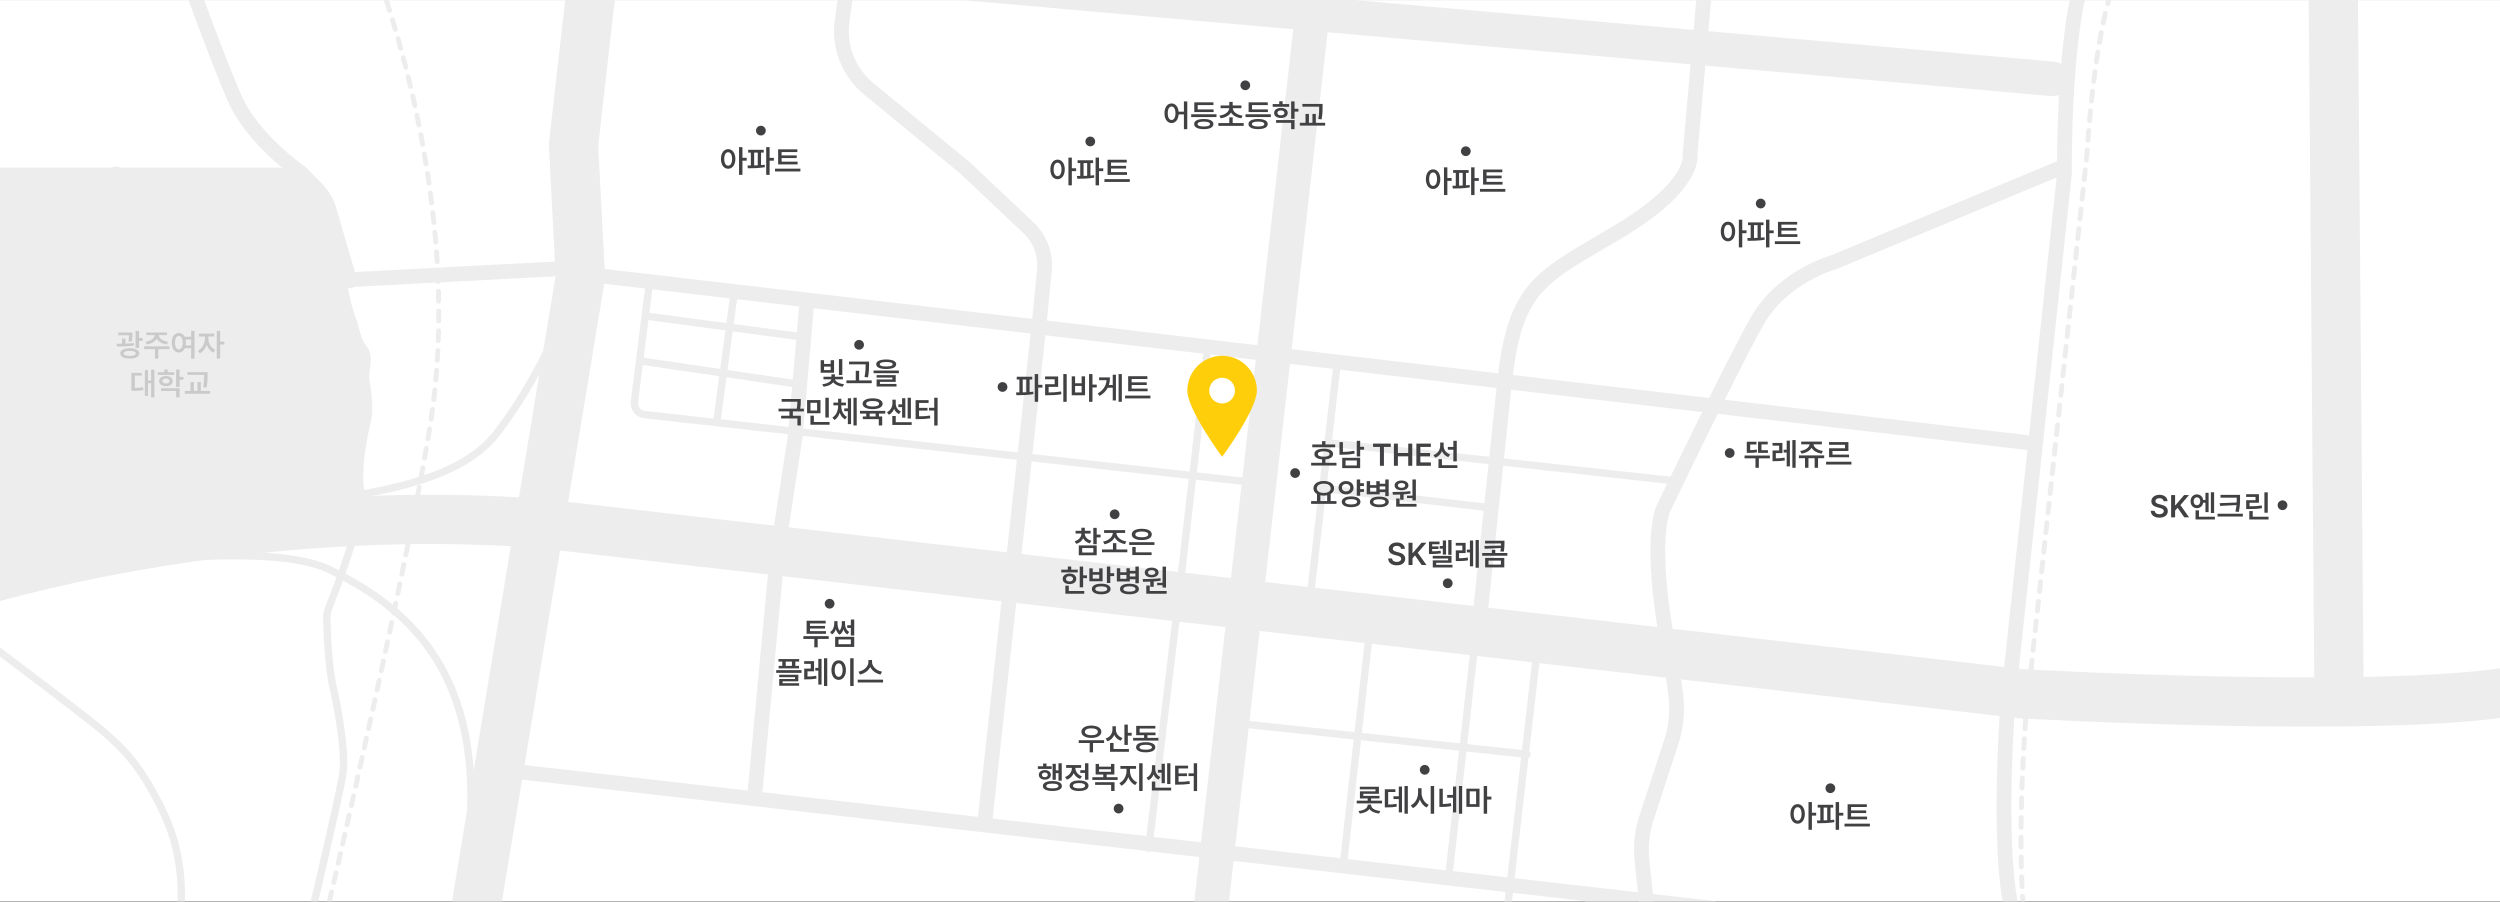 <svg width="1034" height="373" viewBox="0 0 1034 373" fill="none" xmlns="http://www.w3.org/2000/svg">
<rect x="0" y="0" width="1034" height="373" fill="#808080" stroke="none"/>
<rect y="0.022" width="1034" height="372.78" fill="white"/>
<g clip-path="url(#clip0_603_4093)">
<path d="M196.591 376.878L240.058 114.547L237.205 59.933L245.499 -13.021" stroke="#EDEDEE" stroke-width="20.378" stroke-miterlimit="10" stroke-linecap="round"/>
<path d="M499.536 386.945L543.839 -3.505" stroke="#EDEDEE" stroke-width="14.265" stroke-miterlimit="10" stroke-linecap="round"/>
<path d="M-11.412 241.3C-11.412 241.3 96.593 207.065 222.939 216.439" stroke="#EDEDEE" stroke-width="20.378" stroke-miterlimit="10" stroke-linecap="round"/>
<path d="M-4.219 238.305C-4.219 238.305 -1.06 237.49 4.34 236.125C31.77 229.176 117.542 210.02 135.72 206.841C157.463 203.03 190.599 198.628 205.556 179.065C220.514 159.502 229.746 139.123 236.267 122.271" stroke="#EDEDEE" stroke-width="3.057" stroke-miterlimit="10" stroke-linecap="round"/>
<path d="M9.109 238.855C9.109 238.855 106.111 220.922 136.271 235.595C166.431 250.267 198.771 275.536 194.41 341.297" stroke="#EDEDEE" stroke-width="3.057" stroke-miterlimit="10" stroke-linecap="round"/>
<path d="M226.2 216.847L836.33 286.948C836.33 286.948 1009 296.73 1051.67 283.138" stroke="#EDEDEE" stroke-width="20.378" stroke-miterlimit="10" stroke-linecap="round"/>
<path d="M241.688 113.324L841.628 183.426" stroke="#EDEDEE" stroke-width="6.114" stroke-miterlimit="10" stroke-linecap="round"/>
<path d="M864.86 -17.505C853.04 3.689 853.855 71.752 853.855 71.752L830.624 288.579C830.624 288.579 825.876 346.188 831.847 375.533" stroke="#EDEDEE" stroke-width="6.114" stroke-miterlimit="10" stroke-linecap="round"/>
<path d="M611.352 262.087L622.356 157.342C626.839 116.993 638.251 114.547 670.041 95.392C701.832 76.236 698.979 64.009 698.979 64.009L705.5 -9.761" stroke="#EDEDEE" stroke-width="6.114" stroke-miterlimit="10" stroke-linecap="round"/>
<path d="M853.448 68.899L758.484 108.434C758.484 108.434 737.291 114.139 726.694 132.888C716.097 151.636 687.975 210.326 687.975 210.326C687.975 210.326 681.413 222.838 690.42 269.83C691.725 276.657 692.601 283.178 693.172 288.253C693.864 294.468 693.233 300.765 691.297 306.715L681.006 338.22C679.151 343.906 678.499 349.938 679.131 355.888L681.862 381.912" stroke="#EDEDEE" stroke-width="6.114" stroke-miterlimit="10" stroke-linecap="round"/>
<path d="M964.979 -10.841L967.424 286.949" stroke="#EDEDEE" stroke-width="20.378" stroke-miterlimit="10" stroke-linecap="round"/>
<path d="M333.798 124.187L328.908 180.431L321.571 228.259L312.055 329.886" stroke="#EDEDEE" stroke-width="6.114" stroke-miterlimit="10" stroke-linecap="round"/>
<path d="M268.587 117.135L262.392 166.165C262.066 168.794 263.941 171.178 266.57 171.464L515.309 199.178" stroke="#EDEDEE" stroke-width="3.057" stroke-miterlimit="10" stroke-linecap="round"/>
<path d="M499.536 143.22L487.859 244.011L475.082 350.794" stroke="#EDEDEE" stroke-width="3.057" stroke-miterlimit="10" stroke-linecap="round"/>
<path d="M407.425 339.117L418.287 239.671L429.699 134.783L431.961 111.694C432.593 105.173 430.188 98.734 425.419 94.251L399.274 69.572L359.291 36.722C351.038 29.936 346.881 19.38 348.287 8.783L351.996 -19.013" stroke="#EDEDEE" stroke-width="6.114" stroke-miterlimit="10" stroke-linecap="round"/>
<path d="M266.957 130.707L332.168 139.409" stroke="#EDEDEE" stroke-width="3.057" stroke-miterlimit="10" stroke-linecap="round"/>
<path d="M264.776 149.272L330.802 158.973" stroke="#EDEDEE" stroke-width="3.057" stroke-miterlimit="10" stroke-linecap="round"/>
<path d="M303.72 120.66L296.485 174.276" stroke="#EDEDEE" stroke-width="3.057" stroke-miterlimit="10" stroke-linecap="round"/>
<path d="M553.069 150.271L541.393 251.347" stroke="#EDEDEE" stroke-width="3.057" stroke-miterlimit="10" stroke-linecap="round"/>
<path d="M693.008 198.914L549.259 183.161" stroke="#EDEDEE" stroke-width="3.057" stroke-miterlimit="10" stroke-linecap="round"/>
<path d="M616.915 210.061L545.998 201.909" stroke="#EDEDEE" stroke-width="3.057" stroke-miterlimit="10" stroke-linecap="round"/>
<path d="M144.687 116.178L136.067 86.629C135.17 83.552 133.52 80.74 131.278 78.437L124.105 71.141C124.105 71.141 104.48 57.895 96.859 40.227C89.237 22.559 78.926 -6.235 78.926 -6.235" stroke="#EDEDEE" stroke-width="6.114" stroke-miterlimit="10" stroke-linecap="round"/>
<path d="M566.928 256.788L555.516 358.415" stroke="#EDEDEE" stroke-width="3.057" stroke-miterlimit="10" stroke-linecap="round"/>
<path d="M875.599 -10.026C866.082 11.432 863.229 63.193 863.229 63.193L837.96 295.915C837.96 295.915 834.027 342.112 837.002 377.163" stroke="#EDEDEE" stroke-width="2.038" stroke-miterlimit="10" stroke-linecap="round" stroke-dasharray="4.08 4.08"/>
<path d="M505.242 168.939C509.215 168.939 512.436 165.718 512.436 161.745C512.436 157.772 509.215 154.552 505.242 154.552C501.27 154.552 498.049 157.772 498.049 161.745C498.049 165.718 501.27 168.939 505.242 168.939Z" fill="white"/>
<path d="M505.466 147.154C497.519 147.154 491.079 153.594 491.079 161.541C491.079 169.489 505.466 188.95 505.466 188.95C505.466 188.95 519.853 169.489 519.853 161.541C519.853 153.594 513.414 147.154 505.466 147.154ZM505.466 166.881C502.532 166.881 500.147 164.496 500.147 161.562C500.147 158.627 502.532 156.243 505.466 156.243C508.401 156.243 510.785 158.627 510.785 161.562C510.785 164.496 508.401 166.881 505.466 166.881Z" fill="#FFCE0B"/>
<path d="M157.178 -7.315C157.178 -7.315 190.864 81.534 178.922 169.019C171.79 221.147 134.354 380.954 134.354 380.954" stroke="#EDEDEE" stroke-width="2.038" stroke-miterlimit="10" stroke-linecap="round" stroke-dasharray="4.08 4.08"/>
<path d="M47.686 79.089L52.006 130.524C52.312 135.292 48.664 139.389 43.896 139.633L-4.687 142.058" stroke="#EDEDEE" stroke-width="6.114" stroke-miterlimit="10" stroke-linecap="round"/>
<path d="M236.389 110.879L111.673 117.4C111.673 117.4 83.755 116.992 68.879 129.219C54.003 141.447 52.372 145.522 52.372 145.522L53.717 181.347C53.758 182.529 52.902 183.548 51.741 183.732L-3.872 191.985" stroke="#EDEDEE" stroke-width="6.114" stroke-miterlimit="10" stroke-linecap="round"/>
<path d="M-4.891 218.07L48.541 207.657C49.683 207.432 50.498 206.393 50.416 205.232L49.112 184.649" stroke="#EDEDEE" stroke-width="3.057" stroke-miterlimit="10" stroke-linecap="round"/>
<path d="M47.95 71.895L52.413 129.077C52.739 133.173 57.222 135.496 60.748 133.438L73.199 126.122" stroke="#EDEDEE" stroke-width="6.114" stroke-miterlimit="10" stroke-linecap="round"/>
<path d="M-3.118 141.855L44.995 139.226C48.724 139.022 51.924 141.896 52.087 145.645L53.534 176.641" stroke="#EDEDEE" stroke-width="6.114" stroke-miterlimit="10" stroke-linecap="round"/>
<path d="M53.615 139.919C54.696 139.919 55.572 139.043 55.572 137.962C55.572 136.882 54.696 136.006 53.615 136.006C52.535 136.006 51.659 136.882 51.659 137.962C51.659 139.043 52.535 139.919 53.615 139.919Z" fill="white"/>
<path d="M437.41 66.016C439.137 66.016 440.381 67.59 440.394 70.065C440.381 72.56 439.137 74.128 437.41 74.128C435.665 74.128 434.42 72.56 434.427 70.065C434.42 67.59 435.665 66.016 437.41 66.016ZM435.785 70.065C435.779 71.83 436.445 72.852 437.41 72.858C438.381 72.852 439.029 71.83 439.035 70.065C439.029 68.314 438.381 67.285 437.41 67.285C436.445 67.285 435.779 68.314 435.785 70.065ZM441.904 76.654V65.178H443.313V69.583H445.078V70.776H443.313V76.654H441.904ZM452.111 66.295V67.45H451.007V72.611C451.527 72.573 452.042 72.528 452.53 72.465L452.594 73.481C450.226 73.893 447.56 73.938 445.573 73.938L445.408 72.782C445.84 72.782 446.303 72.776 446.792 72.776V67.45H445.7V66.295H452.111ZM448.163 72.751C448.652 72.738 449.147 72.719 449.648 72.693V67.45H448.163V72.751ZM453.14 76.654V65.178H454.549V69.621H456.313V70.776H454.549V76.654H453.14ZM466.127 71.195V72.312H458.078V66.079H466.025V67.222H459.513V68.606H465.759V69.71H459.513V71.195H466.127ZM456.796 75.258V74.103H467.282V75.258H456.796Z" fill="#414042"/>
<path d="M450.944 60.524C452.058 60.524 452.962 59.621 452.962 58.507C452.962 57.392 452.058 56.489 450.944 56.489C449.83 56.489 448.927 57.392 448.927 58.507C448.927 59.621 449.83 60.524 450.944 60.524Z" fill="#414042"/>
<path d="M592.728 70.051C594.454 70.051 595.698 71.625 595.711 74.101C595.698 76.595 594.454 78.163 592.728 78.163C590.982 78.163 589.738 76.595 589.744 74.101C589.738 71.625 590.982 70.051 592.728 70.051ZM591.103 74.101C591.096 75.865 591.763 76.887 592.728 76.894C593.699 76.887 594.346 75.865 594.353 74.101C594.346 72.349 593.699 71.32 592.728 71.32C591.763 71.32 591.096 72.349 591.103 74.101ZM597.222 80.689V69.213H598.631V73.618H600.396V74.811H598.631V80.689H597.222ZM607.429 70.33V71.485H606.324V76.646C606.845 76.608 607.359 76.564 607.848 76.5L607.911 77.516C605.543 77.928 602.877 77.973 600.891 77.973L600.726 76.817C601.157 76.817 601.621 76.811 602.109 76.811V71.485H601.018V70.33H607.429ZM603.48 76.786C603.969 76.773 604.464 76.754 604.966 76.728V71.485H603.48V76.786ZM608.457 80.689V69.213H609.866V73.656H611.631V74.811H609.866V80.689H608.457ZM621.444 75.231V76.348H613.396V70.114H621.343V71.257H614.83V72.641H621.076V73.745H614.83V75.231H621.444ZM612.113 79.293V78.138H622.6V79.293H612.113Z" fill="#414042"/>
<path d="M606.262 64.559C607.376 64.559 608.279 63.656 608.279 62.542C608.279 61.428 607.376 60.524 606.262 60.524C605.147 60.524 604.244 61.428 604.244 62.542C604.244 63.656 605.147 64.559 606.262 64.559Z" fill="#414042"/>
<path d="M484.572 42.784C486.121 42.784 487.27 44.079 487.473 46.174H489.663V41.946H491.06V53.435H489.663V47.316H487.486C487.333 49.532 486.166 50.897 484.572 50.897C482.846 50.897 481.621 49.329 481.627 46.834C481.621 44.358 482.846 42.784 484.572 42.784ZM482.985 46.834C482.979 48.599 483.626 49.621 484.572 49.627C485.524 49.621 486.166 48.599 486.172 46.834C486.166 45.082 485.524 44.054 484.572 44.054C483.626 44.054 482.979 45.082 482.985 46.834ZM503.146 47.266V48.421H492.672V47.266H503.146ZM493.891 51.303C493.891 49.97 495.395 49.214 497.89 49.221C500.365 49.214 501.857 49.97 501.863 51.303C501.857 52.655 500.365 53.41 497.89 53.41C495.395 53.41 493.891 52.655 493.891 51.303ZM493.954 46.364V42.315H501.876V43.457H495.363V45.234H501.939V46.364H493.954ZM495.325 51.303C495.319 51.982 496.22 52.318 497.89 52.318C499.534 52.318 500.441 51.982 500.454 51.303C500.441 50.655 499.534 50.3 497.89 50.3C496.22 50.3 495.319 50.655 495.325 51.303ZM514.394 50.909V52.065H503.907V50.909H508.439V48.535H509.836V50.909H514.394ZM504.339 47.824C506.827 47.501 508.319 46.18 508.42 44.752H504.834V43.609H508.439V42.124H509.836V43.609H513.454V44.752H509.868C509.963 46.18 511.455 47.501 513.937 47.824L513.416 48.929C511.436 48.649 509.899 47.767 509.138 46.517C508.382 47.767 506.859 48.649 504.872 48.929L504.339 47.824ZM525.616 47.266V48.421H515.143V47.266H525.616ZM516.361 51.303C516.361 49.97 517.866 49.214 520.36 49.221C522.836 49.214 524.328 49.97 524.334 51.303C524.328 52.655 522.836 53.41 520.36 53.41C517.866 53.41 516.361 52.655 516.361 51.303ZM516.425 46.364V42.315H524.347V43.457H517.834V45.234H524.41V46.364H516.425ZM517.796 51.303C517.79 51.982 518.691 52.318 520.36 52.318C522.004 52.318 522.912 51.982 522.925 51.303C522.912 50.655 522.004 50.3 520.36 50.3C518.691 50.3 517.79 50.655 517.796 51.303ZM533.195 43.051V44.168H526.391V43.051H529.095V41.895H530.504V43.051H533.195ZM526.975 46.707C526.975 45.45 528.136 44.612 529.793 44.612C531.45 44.612 532.592 45.45 532.599 46.707C532.592 47.964 531.45 48.802 529.793 48.802C528.136 48.802 526.975 47.964 526.975 46.707ZM527.787 50.795V49.665H535.43V53.423H534.021V50.795H527.787ZM528.346 46.707C528.339 47.355 528.923 47.716 529.793 47.71C530.663 47.716 531.253 47.355 531.253 46.707C531.253 46.06 530.663 45.679 529.793 45.679C528.923 45.679 528.339 46.06 528.346 46.707ZM534.021 49.132V41.946H535.43V44.993H537.029V46.148H535.43V49.132H534.021ZM547.021 43V44.168C547.021 45.596 547.021 47.132 546.602 49.386L545.218 49.246C545.611 47.12 545.611 45.558 545.611 44.168V44.13H538.667V43H547.021ZM537.613 51.938V50.782H539.962V47.126H541.371V50.782H542.831V47.126H544.215V50.782H548.074V51.938H537.613Z" fill="#414042"/>
<path d="M515.056 37.293C516.17 37.293 517.073 36.389 517.073 35.275C517.073 34.161 516.17 33.258 515.056 33.258C513.941 33.258 513.038 34.161 513.038 35.275C513.038 36.389 513.941 37.293 515.056 37.293Z" fill="#414042"/>
<path d="M301.169 61.687C302.896 61.687 304.14 63.261 304.152 65.736C304.14 68.231 302.896 69.799 301.169 69.799C299.423 69.799 298.179 68.231 298.186 65.736C298.179 63.261 299.423 61.687 301.169 61.687ZM299.544 65.736C299.538 67.501 300.204 68.523 301.169 68.529C302.14 68.523 302.788 67.501 302.794 65.736C302.788 63.984 302.14 62.956 301.169 62.956C300.204 62.956 299.538 63.984 299.544 65.736ZM305.663 72.325V60.849H307.072V65.254H308.837V66.447H307.072V72.325H305.663ZM315.87 61.966V63.121H314.766V68.282C315.286 68.244 315.8 68.199 316.289 68.136L316.353 69.151C313.985 69.564 311.319 69.608 309.332 69.608L309.167 68.453C309.599 68.453 310.062 68.447 310.551 68.447V63.121H309.459V61.966H315.87ZM311.922 68.421C312.411 68.409 312.906 68.39 313.407 68.364V63.121H311.922V68.421ZM316.898 72.325V60.849H318.308V65.292H320.072V66.447H318.308V72.325H316.898ZM329.886 66.866V67.983H321.837V61.75H329.784V62.893H323.271V64.276H329.518V65.381H323.271V66.866H329.886ZM320.555 70.929V69.773H331.041V70.929H320.555Z" fill="#414042"/>
<path d="M314.703 56.041C315.817 56.041 316.72 55.138 316.72 54.023C316.72 52.909 315.817 52.006 314.703 52.006C313.589 52.006 312.686 52.909 312.686 54.023C312.686 55.138 313.589 56.041 314.703 56.041Z" fill="#414042"/>
<path d="M714.692 91.692C716.419 91.692 717.663 93.267 717.676 95.742C717.663 98.237 716.419 99.805 714.692 99.805C712.947 99.805 711.703 98.237 711.709 95.742C711.703 93.267 712.947 91.692 714.692 91.692ZM713.067 95.742C713.061 97.507 713.728 98.529 714.692 98.535C715.664 98.529 716.311 97.507 716.317 95.742C716.311 93.99 715.664 92.962 714.692 92.962C713.728 92.962 713.061 93.99 713.067 95.742ZM719.187 102.331V90.855H720.596V95.26H722.36V96.453H720.596V102.331H719.187ZM729.394 91.972V93.127H728.289V98.288C728.81 98.249 729.324 98.205 729.812 98.142L729.876 99.157C727.508 99.57 724.842 99.614 722.855 99.614L722.69 98.459C723.122 98.459 723.585 98.453 724.074 98.453V93.127H722.982V91.972H729.394ZM725.445 98.427C725.934 98.415 726.429 98.395 726.931 98.37V93.127H725.445V98.427ZM730.422 102.331V90.855H731.831V95.298H733.596V96.453H731.831V102.331H730.422ZM743.409 96.872V97.989H735.36V91.756H743.308V92.898H736.795V94.282H743.041V95.387H736.795V96.872H743.409ZM734.078 100.935V99.779H744.564V100.935H734.078Z" fill="#414042"/>
<path d="M728.226 86.201C729.341 86.201 730.244 85.298 730.244 84.183C730.244 83.069 729.341 82.166 728.226 82.166C727.112 82.166 726.209 83.069 726.209 84.183C726.209 85.298 727.112 86.201 728.226 86.201Z" fill="#414042"/>
<path d="M743.503 332.579C745.229 332.579 746.474 334.153 746.486 336.629C746.474 339.124 745.229 340.691 743.503 340.691C741.757 340.691 740.513 339.124 740.52 336.629C740.513 334.153 741.757 332.579 743.503 332.579ZM741.878 336.629C741.872 338.394 742.538 339.416 743.503 339.422C744.474 339.416 745.122 338.394 745.128 336.629C745.122 334.877 744.474 333.849 743.503 333.849C742.538 333.849 741.872 334.877 741.878 336.629ZM747.997 343.218V331.741H749.406V336.146H751.171V337.34H749.406V343.218H747.997ZM758.204 332.858V334.014H757.1V339.174C757.62 339.136 758.134 339.092 758.623 339.028L758.687 340.044C756.319 340.457 753.653 340.501 751.666 340.501L751.501 339.346C751.933 339.346 752.396 339.339 752.885 339.339V334.014H751.793V332.858H758.204ZM754.256 339.314C754.745 339.301 755.24 339.282 755.741 339.257V334.014H754.256V339.314ZM759.232 343.218V331.741H760.642V336.185H762.406V337.34H760.642V343.218H759.232ZM772.22 337.759V338.876H764.171V332.643H772.118V333.785H765.605V335.169H771.852V336.273H765.605V337.759H772.22ZM762.889 341.821V340.666H773.375V341.821H762.889Z" fill="#414042"/>
<path d="M757.037 328.032C758.151 328.032 759.054 327.129 759.054 326.015C759.054 324.9 758.151 323.997 757.037 323.997C755.923 323.997 755.02 324.9 755.02 326.015C755.02 327.129 755.923 328.032 757.037 328.032Z" fill="#414042"/>
<path d="M348.38 148.503V155.104H346.984V148.503H348.38ZM339.43 154.165V148.973H340.827V150.534H343.556V148.973H344.965V154.165H339.43ZM340.116 158.9C342.274 158.697 343.67 157.777 343.842 156.895H340.585V155.815H343.886V154.825H345.308V155.815H348.622V156.895H345.353C345.53 157.751 346.901 158.678 349.053 158.875L348.558 159.941C346.698 159.745 345.295 159.021 344.604 158.082C343.905 159.053 342.477 159.757 340.598 159.941L340.116 158.9ZM340.827 153.048H343.556V151.613H340.827V153.048ZM359.451 149.557V150.661C359.438 152.089 359.438 153.683 358.994 156.082L357.572 155.93C358.022 153.695 358.022 152.064 358.029 150.687H351.173V149.557H359.451ZM350.082 158.494V157.339H353.941V153.353H355.337V157.339H360.542V158.494H350.082ZM366.535 148.681C369.15 148.687 370.667 149.379 370.673 150.648C370.667 151.931 369.15 152.623 366.535 152.629C363.926 152.623 362.396 151.931 362.396 150.648C362.396 149.379 363.926 148.687 366.535 148.681ZM361.317 154.368V153.238H371.778V154.368H361.317ZM362.548 156.184V155.143H370.47V157.948H363.945V158.799H370.788V159.878H362.561V156.945H369.086V156.184H362.548ZM363.881 150.648C363.875 151.283 364.789 151.575 366.535 151.575C368.306 151.575 369.213 151.283 369.213 150.648C369.213 150.058 368.306 149.722 366.535 149.722C364.789 149.722 363.875 150.058 363.881 150.648ZM331.197 165.023V165.899C331.204 166.75 331.204 167.74 330.95 169.022H332.479V170.165H327.922V171.955H331.223V175.979H329.813V173.085H323.06V171.955H326.513V170.165H321.993V169.022H329.534C329.763 167.842 329.788 166.947 329.788 166.153H323.288V165.023H331.197ZM339.348 165.455V170.914H333.812V165.455H339.348ZM335.196 175.675V171.93H336.618V174.532H343.105V175.675H335.196ZM335.209 169.784H337.951V166.585H335.209V169.784ZM341.366 172.704V164.516H342.788V172.704H341.366ZM347.968 168.007C347.968 169.784 348.698 171.574 350.304 172.438L349.517 173.479C348.45 172.914 347.727 171.904 347.314 170.698C346.908 172 346.184 173.117 345.111 173.745L344.286 172.679C345.911 171.739 346.628 169.822 346.635 168.007V167.651H344.68V166.509H346.635V164.909H347.968V166.509H349.885V167.651H347.968V168.007ZM349.174 170.076V168.908H350.672V164.719H352.005V175.421H350.672V170.076H349.174ZM352.995 175.979V164.503H354.341V175.979H352.995ZM366.16 169.924V171.054H363.545V172.247H364.878V175.979H363.469V173.352H356.854V172.247H358.276V171.054H355.699V169.924H366.16ZM356.778 166.979C356.778 165.595 358.403 164.744 360.917 164.744C363.437 164.744 365.049 165.595 365.056 166.979C365.049 168.381 363.437 169.226 360.917 169.226C358.403 169.226 356.778 168.381 356.778 166.979ZM358.251 166.979C358.238 167.728 359.241 168.127 360.917 168.134C362.593 168.127 363.596 167.728 363.596 166.979C363.596 166.261 362.593 165.849 360.917 165.849C359.241 165.849 358.238 166.261 358.251 166.979ZM359.686 172.247H362.148V171.054H359.686V172.247ZM376.748 164.503V173.098H375.402V164.503H376.748ZM366.858 170.482C368.388 169.74 369.105 168.216 369.105 166.852V165.29H370.477V166.852C370.477 168.191 371.137 169.524 372.597 170.178L371.81 171.27C370.845 170.819 370.185 170.044 369.804 169.111C369.397 170.165 368.68 171.06 367.633 171.549L366.858 170.482ZM369.067 175.751V172.069H370.477V174.608H377.065V175.751H369.067ZM371.568 168.388V167.232H373.104V164.706H374.45V172.755H373.104V168.388H371.568ZM387.793 164.503V175.992H386.396V169.797H384.238V168.654H386.396V164.503H387.793ZM378.69 173.352V165.493H384.061V166.648H380.112V168.705H383.604V169.822H380.112V172.184C381.858 172.177 383.166 172.114 384.645 171.879L384.784 173.021C383.115 173.275 381.642 173.339 379.592 173.352H378.69Z" fill="#414042"/>
<path d="M355.318 144.626C356.432 144.626 357.336 143.723 357.336 142.608C357.336 141.494 356.432 140.591 355.318 140.591C354.204 140.591 353.301 141.494 353.301 142.608C353.301 143.723 354.204 144.626 355.318 144.626Z" fill="#414042"/>
<path d="M448.674 220.693C448.668 221.944 449.601 223.15 451.404 223.651L450.756 224.743C449.436 224.381 448.503 223.613 447.982 222.629C447.481 223.715 446.522 224.553 445.158 224.946L444.485 223.854C446.294 223.347 447.265 222.064 447.265 220.693V220.668H444.866V219.551H447.265V218.281H448.687V219.551H451.074V220.668H448.674V220.693ZM446.186 229.669V225.568H453.6V229.669H446.186ZM447.583 228.526H452.204V226.686H447.583V228.526ZM452.191 225.086V218.332H453.6V221.1H455.2V222.268H453.6V225.086H452.191ZM466.27 227.27V228.425H455.784V227.27H460.316V224.629H461.725V227.27H466.27ZM456.241 223.994C458.526 223.613 460.227 222.064 460.265 220.414H456.66V219.259H465.369V220.414H461.75C461.795 222.064 463.496 223.575 465.851 223.931L465.292 225.048C463.356 224.699 461.763 223.67 461.021 222.236C460.284 223.689 458.71 224.75 456.799 225.111L456.241 223.994ZM477.48 224.261V225.391H467.019V224.261H477.48ZM468.098 221.023C468.098 219.57 469.729 218.694 472.237 218.7C474.738 218.694 476.369 219.57 476.375 221.023C476.369 222.483 474.738 223.372 472.237 223.372C469.729 223.372 468.098 222.483 468.098 221.023ZM468.314 229.58V226.241H469.723V228.438H476.299V229.58H468.314ZM469.571 221.023C469.558 221.804 470.567 222.223 472.237 222.217C473.913 222.223 474.916 221.804 474.916 221.023C474.916 220.268 473.913 219.83 472.237 219.83C470.567 219.83 469.558 220.268 469.571 221.023ZM447.982 234.345V237.95H449.582V239.118H447.982V242.914H446.573V234.345H447.982ZM438.943 236.744V235.614H441.647V234.332H443.057V235.614H445.748V236.744H438.943ZM439.527 239.41C439.527 238.09 440.676 237.214 442.346 237.214C444.002 237.214 445.145 238.09 445.151 239.41C445.145 240.724 444.002 241.581 442.346 241.581C440.676 241.581 439.527 240.724 439.527 239.41ZM440.632 245.58V242.241H442.041V244.438H448.439V245.58H440.632ZM440.898 239.41C440.892 240.102 441.476 240.496 442.346 240.489C443.215 240.496 443.806 240.102 443.806 239.41C443.806 238.712 443.215 238.306 442.346 238.306C441.476 238.306 440.892 238.712 440.898 239.41ZM455.485 241.416C457.866 241.416 459.326 242.222 459.332 243.6C459.326 244.996 457.866 245.802 455.485 245.809C453.086 245.802 451.601 244.996 451.601 243.6C451.601 242.222 453.086 241.416 455.485 241.416ZM450.56 240.413V235.056H451.956V236.604H454.635V235.056H456.031V240.413H450.56ZM451.956 239.296H454.635V237.709H451.956V239.296ZM453.01 243.6C453.01 244.311 453.911 244.698 455.485 244.691C457.053 244.698 457.936 244.311 457.936 243.6C457.936 242.889 457.053 242.527 455.485 242.521C453.911 242.527 453.01 242.889 453.01 243.6ZM457.809 241.137V234.332H459.218V237.074H460.817V238.255H459.218V241.137H457.809ZM463.331 235.03V236.681H465.896V235.03H467.292V236.097H469.603V234.332H471.012V241.226H469.603V239.575H467.292V240.489H461.922V235.03H463.331ZM463.229 243.625C463.217 242.229 464.708 241.429 467.127 241.429C469.558 241.429 471.043 242.229 471.05 243.625C471.043 244.996 469.558 245.796 467.127 245.796C464.708 245.796 463.217 244.996 463.229 243.625ZM463.331 239.385H465.896V237.785H463.331V239.385ZM464.626 243.625C464.62 244.323 465.534 244.704 467.127 244.704C468.733 244.704 469.641 244.323 469.641 243.625C469.641 242.889 468.733 242.514 467.127 242.508C465.534 242.514 464.62 242.889 464.626 243.625ZM467.292 238.433H469.603V237.214H467.292V238.433ZM482.26 234.345V243.028H480.838V242.025H478.591V241.035H480.838V234.345H482.26ZM472.586 239.499C474.7 239.486 477.55 239.467 479.987 239.156L480.063 240.172C479.118 240.331 478.14 240.432 477.169 240.502V242.711H475.76V240.578C474.687 240.623 473.665 240.629 472.764 240.629L472.586 239.499ZM473.462 236.795C473.462 235.583 474.63 234.757 476.331 234.764C478 234.757 479.175 235.583 479.188 236.795C479.175 238.026 478 238.807 476.331 238.813C474.63 238.807 473.462 238.026 473.462 236.795ZM474.109 245.58V242.19H475.519V244.438H482.526V245.58H474.109ZM474.795 236.795C474.795 237.417 475.411 237.779 476.331 237.785C477.207 237.779 477.835 237.417 477.842 236.795C477.835 236.173 477.207 235.798 476.331 235.805C475.411 235.798 474.795 236.173 474.795 236.795Z" fill="#414042"/>
<path d="M461.02 214.727C462.135 214.727 463.038 213.824 463.038 212.71C463.038 211.596 462.135 210.692 461.02 210.692C459.906 210.692 459.003 211.596 459.003 212.71C459.003 213.824 459.906 214.727 461.02 214.727Z" fill="#414042"/>
<path d="M342.751 263.096V264.251H338.193V267.729H336.797V264.251H332.265V263.096H342.751ZM333.61 262.144V256.748H341.494V257.865H335.007V258.881H341.24V259.973H335.007V261.026H341.621V262.144H333.61ZM353.313 256.253V262.854H351.904V259.719H350.419V258.576H351.904V256.253H353.313ZM343.335 261.395C344.662 260.588 345.055 259.008 345.062 257.738V256.913H346.395V257.738C346.388 258.703 346.553 259.941 347.29 260.855C348.013 259.954 348.166 258.735 348.172 257.738V256.913H349.492V257.738C349.492 259.097 349.898 260.607 351.244 261.395L350.444 262.397C349.638 261.921 349.137 261.16 348.845 260.277C348.572 261.185 348.096 262.01 347.283 262.512C346.458 261.998 345.982 261.147 345.715 260.227C345.417 261.115 344.916 261.909 344.109 262.397L343.335 261.395ZM345.417 267.564V263.388H353.313V267.564H345.417ZM346.801 266.447H351.917V264.492H346.801V266.447ZM330.538 272.583V273.649H328.964V275.389H330.475V276.455H322.045V275.389H323.556V273.649H321.981V272.583H330.538ZM321.042 278.296V277.179H331.503V278.296H321.042ZM322.273 280.099V279.07H330.195V281.8H323.67V282.574H330.513V283.628H322.286V280.822H328.812V280.099H322.273ZM324.965 275.389H327.542V273.649H324.965V275.389ZM336.695 273.446V277.661H333.979V279.813C335.159 279.8 336.283 279.75 337.584 279.515L337.698 280.67C336.156 280.956 334.861 280.981 333.42 280.987H332.62V276.544H335.337V274.576H332.607V273.446H336.695ZM337.203 277.395V276.239H338.46V272.494H339.793V283.146H338.46V277.395H337.203ZM340.809 283.729V272.253H342.154V283.729H340.809ZM353.06 272.253V283.742H351.638V272.253H353.06ZM343.881 277.141C343.875 274.665 345.138 273.091 346.877 273.091C348.597 273.091 349.867 274.665 349.873 277.141C349.867 279.635 348.597 281.203 346.877 281.203C345.138 281.203 343.875 279.635 343.881 277.141ZM345.239 277.141C345.239 278.905 345.906 279.927 346.877 279.934C347.842 279.927 348.502 278.905 348.502 277.141C348.502 275.389 347.842 274.36 346.877 274.36C345.906 274.36 345.239 275.389 345.239 277.141ZM360.677 273.827C360.677 275.598 362.41 277.382 364.815 277.801L364.181 278.981C362.257 278.582 360.683 277.414 359.934 275.871C359.179 277.401 357.604 278.575 355.688 278.981L355.065 277.801C357.433 277.369 359.172 275.592 359.179 273.827V272.977H360.677V273.827ZM354.748 282.27V281.102H365.234V282.27H354.748Z" fill="#414042"/>
<path d="M343.132 251.714C344.246 251.714 345.149 250.81 345.149 249.696C345.149 248.582 344.246 247.679 343.132 247.679C342.018 247.679 341.114 248.582 341.114 249.696C341.114 250.81 342.018 251.714 343.132 251.714Z" fill="#414042"/>
<path d="M579.478 227.014C579.395 226.22 578.729 225.763 577.738 225.77C576.691 225.763 576.069 226.271 576.062 226.963C576.056 227.737 576.875 228.055 577.637 228.232L578.5 228.461C579.871 228.778 581.191 229.502 581.191 231.102C581.191 232.714 579.916 233.818 577.713 233.818C575.574 233.818 574.215 232.79 574.146 230.975H575.771C575.847 231.933 576.653 232.403 577.7 232.409C578.786 232.403 579.535 231.876 579.541 231.089C579.535 230.365 578.875 230.061 577.878 229.807L576.837 229.54C575.326 229.146 574.387 228.385 574.387 227.064C574.387 225.439 575.828 224.36 577.764 224.36C579.712 224.36 581.039 225.458 581.064 227.014H579.478ZM582.562 233.679V224.487H584.213V228.715H584.34L587.933 224.487H589.951L586.396 228.613L589.989 233.679H587.996L585.241 229.73L584.213 230.937V233.679H582.562ZM595.385 224.005V225.097H592.351V225.998H594.953V227.064H592.351V228.029C593.658 228.029 594.655 227.985 595.816 227.775L595.969 228.867C594.572 229.089 593.436 229.146 591.792 229.146H591.018V224.005H595.385ZM592.579 231.013V229.908H600.349V232.777H594.001V233.615H600.755V234.707H592.592V231.762H598.952V231.013H592.579ZM595.448 226.938V225.82H596.743V223.535H598.089V229.375H596.743V226.938H595.448ZM599.003 229.464V223.345H600.349V229.464H599.003ZM606.188 224.525V228.74H603.472V230.892C604.652 230.879 605.776 230.829 607.077 230.594L607.191 231.749C605.649 232.035 604.354 232.06 602.913 232.066H602.113V227.623H604.83V225.655H602.101V224.525H606.188ZM606.696 228.474V227.318H607.953V223.573H609.286V234.225H607.953V228.474H606.696ZM610.302 234.809V223.332H611.647V234.809H610.302ZM622.248 223.649V224.589C622.242 225.541 622.242 226.671 621.969 228.156L620.547 228.08C620.648 227.566 620.712 227.096 620.75 226.671L614.098 226.976L613.92 225.808L620.813 225.643C620.826 225.338 620.826 225.052 620.826 224.779H614.225V223.649H622.248ZM613.031 229.857V228.728H617.043V227.395H618.452V228.728H623.441V229.857H613.031ZM614.25 234.669V230.771H622.172V234.669H614.25ZM615.634 233.526H620.775V231.876H615.634V233.526Z" fill="#414042"/>
<path d="M598.778 243.258C599.892 243.258 600.796 242.354 600.796 241.24C600.796 240.126 599.892 239.223 598.778 239.223C597.664 239.223 596.761 240.126 596.761 241.24C596.761 242.354 597.664 243.258 598.778 243.258Z" fill="#414042"/>
<path d="M732.026 188.411V189.566H727.456V193.489H726.06V189.566H721.54V188.411H732.026ZM722.467 187.307V182.698H726.466V183.828H723.876V186.17C724.815 186.158 725.641 186.101 726.593 185.923L726.694 187.053C725.482 187.307 724.447 187.313 723.165 187.307H722.467ZM727.126 187.307V182.686H731.125V183.815H728.548V186.189H731.214V187.307H727.126ZM737.206 183.206V187.421H734.489V189.573C735.67 189.56 736.793 189.509 738.095 189.274L738.209 190.43C736.667 190.715 735.372 190.741 733.931 190.747H733.131V186.304H735.848V184.336H733.118V183.206H737.206ZM737.714 187.154V185.999H738.971V182.254H740.304V192.905H738.971V187.154H737.714ZM741.319 193.489V182.013H742.665V193.489H741.319ZM754.484 188.348V189.503H751.945V193.489H750.536V189.503H747.972V193.489H746.55V189.503H744.023V188.348H754.484ZM744.569 186.507C746.81 186.221 748.308 185.034 748.435 183.777H744.988V182.66H753.52V183.777H750.073C750.187 185.034 751.685 186.221 753.938 186.507L753.431 187.624C751.476 187.338 749.952 186.443 749.254 185.199C748.549 186.443 747.039 187.338 745.103 187.624L744.569 186.507ZM765.745 190.976V192.131H755.259V190.976H765.745ZM756.478 183.968V182.825H764.501V186.52H757.912V188.018H764.768V189.135H756.503V185.39H763.104V183.968H756.478Z" fill="#414042"/>
<path d="M715.404 189.378C716.518 189.378 717.422 188.474 717.422 187.36C717.422 186.246 716.518 185.343 715.404 185.343C714.29 185.343 713.387 186.246 713.387 187.36C713.387 188.474 714.29 189.378 715.404 189.378Z" fill="#414042"/>
<path d="M426.937 155.823V156.979H425.832V162.139C426.353 162.101 426.867 162.057 427.355 161.993L427.419 163.009C425.051 163.421 422.385 163.466 420.398 163.466L420.233 162.311C420.665 162.311 421.128 162.304 421.617 162.304V156.979H420.525V155.823H426.937ZM422.988 162.279C423.477 162.266 423.972 162.247 424.474 162.222V156.979H422.988V162.279ZM427.965 166.183V154.706H429.374V159.149H431.139V160.305H429.374V166.183H427.965ZM441.181 154.706V166.195H439.784V154.706H441.181ZM432.243 156.852V155.709H437.651V160.013H433.703V162.323C435.512 162.311 437.067 162.215 438.857 161.917L438.984 163.072C437.036 163.409 435.322 163.485 433.259 163.479H432.256V158.896H436.217V156.852H432.243ZM451.845 154.706V159.073H453.609V160.267H451.845V166.183H450.436V154.706H451.845ZM443.263 163.491V155.646H444.659V158.515H447.363V155.646H448.772V163.491H443.263ZM444.659 162.336H447.363V159.619H444.659V162.336ZM463.994 154.706V166.183H462.648V154.706H463.994ZM454.003 162.755C456.377 161.352 457.469 159.556 457.685 157.245H454.587V156.103H459.081C459.081 157.213 458.941 158.254 458.63 159.226H460.224V154.985H461.557V165.637H460.224V160.355H458.167C457.5 161.669 456.421 162.818 454.803 163.758L454.003 162.755ZM474.658 160.724V161.841H466.609V155.607H474.557V156.75H468.044V158.134H474.29V159.238H468.044V160.724H474.658ZM465.327 164.786V163.631H475.813V164.786H465.327Z" fill="#414042"/>
<path d="M414.643 162.07C415.758 162.07 416.661 161.167 416.661 160.053C416.661 158.938 415.758 158.035 414.643 158.035C413.529 158.035 412.626 158.938 412.626 160.053C412.626 161.167 413.529 162.07 414.643 162.07Z" fill="#414042"/>
<path d="M552.231 183.843V184.985H542.748V183.843H546.798V182.459H548.194V183.843H552.231ZM542.278 192.552V191.409H546.798V190C544.817 189.848 543.618 189.048 543.624 187.778C543.618 186.395 545.103 185.569 547.496 185.569C549.857 185.569 551.362 186.395 551.355 187.778C551.362 189.042 550.149 189.841 548.194 190V191.409H552.765V192.552H542.278ZM545.071 187.778C545.065 188.515 545.935 188.889 547.496 188.896C549.026 188.889 549.908 188.515 549.908 187.778C549.908 187.055 549.026 186.68 547.496 186.674C545.935 186.68 545.065 187.055 545.071 187.778ZM562.565 182.319V184.808H564.178V185.976H562.565V188.781H561.156V182.319H562.565ZM554.009 188.083V182.878H555.431V186.921C556.897 186.902 558.452 186.769 560.128 186.445L560.293 187.601C558.389 187.981 556.624 188.083 554.961 188.083H554.009ZM555.139 193.631V189.34H562.565V193.631H555.139ZM556.522 192.514H561.182V190.444H556.522V192.514ZM567.897 184.846V183.462H575.223V184.846H572.392V192.653H570.741V184.846H567.897ZM576.518 192.653V183.462H578.168V187.359H582.446V183.462H584.109V192.653H582.446V188.743H578.168V192.653H576.518ZM585.811 192.653V183.462H591.79V184.846H587.461V187.359H591.473V188.743H587.461V191.257H591.815V192.653H585.811ZM597.084 184.338C597.078 185.861 597.992 187.347 599.775 187.956L599.001 189.061C597.763 188.597 596.881 187.702 596.392 186.572C595.903 187.835 594.964 188.826 593.618 189.327L592.869 188.21C594.716 187.588 595.656 186.001 595.662 184.325V183.018H597.084V184.338ZM594.951 193.555V189.911H596.386V192.412H602.771V193.555H594.951ZM598.823 186.001V184.846H601.108V182.319H602.518V190.838H601.108V186.001H598.823ZM552.765 207.231V208.387H542.278V207.231H544.703V204.331C543.789 203.804 543.237 202.979 543.243 201.963C543.237 200.135 545.027 198.929 547.496 198.929C549.978 198.929 551.781 200.135 551.774 201.963C551.781 202.966 551.241 203.772 550.353 204.299V207.231H552.765ZM544.627 201.963C544.621 203.137 545.782 203.886 547.496 203.88C549.204 203.886 550.391 203.137 550.391 201.963C550.391 200.77 549.204 200.04 547.496 200.046C545.782 200.04 544.621 200.77 544.627 201.963ZM546.1 207.231H548.918V204.838C548.48 204.934 548.004 204.984 547.496 204.984C547.001 204.984 546.531 204.934 546.1 204.845V207.231ZM564.127 199.843V200.998H562.565V202.306H564.127V203.474H562.565V205.048H561.156V198.307H562.565V199.843H564.127ZM553.641 201.709C553.634 200.09 554.967 198.954 556.738 198.967C558.503 198.954 559.823 200.09 559.836 201.709C559.823 203.321 558.503 204.458 556.738 204.464C554.967 204.458 553.634 203.321 553.641 201.709ZM554.948 207.549C554.948 206.146 556.459 205.321 558.833 205.314C561.188 205.321 562.673 206.146 562.68 207.549C562.673 208.939 561.188 209.771 558.833 209.771C556.459 209.771 554.948 208.939 554.948 207.549ZM555.024 201.709C555.018 202.661 555.748 203.264 556.738 203.271C557.716 203.264 558.446 202.661 558.452 201.709C558.446 200.763 557.716 200.141 556.738 200.147C555.748 200.141 555.018 200.763 555.024 201.709ZM556.357 207.549C556.357 208.272 557.259 208.641 558.833 208.641C560.401 208.641 561.283 208.272 561.283 207.549C561.283 206.832 560.401 206.444 558.833 206.444C557.259 206.444 556.357 206.832 556.357 207.549ZM566.679 199.005V200.655H569.243V199.005H570.64V200.071H572.95V198.307H574.359V205.2H572.95V203.55H570.64V204.464H565.27V199.005H566.679ZM566.577 207.6C566.564 206.203 568.056 205.403 570.475 205.403C572.906 205.403 574.391 206.203 574.397 207.6C574.391 208.971 572.906 209.771 570.475 209.771C568.056 209.771 566.564 208.971 566.577 207.6ZM566.679 203.359H569.243V201.76H566.679V203.359ZM567.974 207.6C567.967 208.298 568.881 208.679 570.475 208.679C572.081 208.679 572.988 208.298 572.988 207.6C572.988 206.863 572.081 206.489 570.475 206.482C568.881 206.489 567.967 206.863 567.974 207.6ZM570.64 202.407H572.95V201.188H570.64V202.407ZM585.607 198.319V207.003H584.186V206H581.938V205.01H584.186V198.319H585.607ZM575.934 203.474C578.047 203.461 580.897 203.442 583.335 203.131L583.411 204.146C582.465 204.305 581.488 204.407 580.517 204.477V206.686H579.107V204.553C578.035 204.597 577.013 204.604 576.111 204.604L575.934 203.474ZM576.81 200.77C576.81 199.557 577.978 198.732 579.679 198.738C581.348 198.732 582.522 199.557 582.535 200.77C582.522 202.001 581.348 202.782 579.679 202.788C577.978 202.782 576.81 202.001 576.81 200.77ZM577.457 209.555V206.165H578.866V208.412H585.874V209.555H577.457ZM578.143 200.77C578.143 201.392 578.758 201.753 579.679 201.76C580.555 201.753 581.183 201.392 581.189 200.77C581.183 200.147 580.555 199.773 579.679 199.779C578.758 199.773 578.143 200.147 578.143 200.77Z" fill="#414042"/>
<path d="M535.666 197.671C536.78 197.671 537.683 196.767 537.683 195.653C537.683 194.539 536.78 193.636 535.666 193.636C534.552 193.636 533.648 194.539 533.648 195.653C533.648 196.767 534.552 197.671 535.666 197.671Z" fill="#414042"/>
<path d="M894.888 207.296C894.805 206.502 894.139 206.045 893.148 206.052C892.101 206.045 891.479 206.553 891.473 207.245C891.466 208.02 892.285 208.337 893.047 208.515L893.91 208.743C895.281 209.061 896.602 209.784 896.602 211.384C896.602 212.996 895.326 214.101 893.123 214.101C890.984 214.101 889.625 213.072 889.556 211.257H891.181C891.257 212.215 892.063 212.685 893.11 212.691C894.196 212.685 894.945 212.158 894.951 211.371C894.945 210.647 894.285 210.343 893.288 210.089L892.247 209.822C890.736 209.429 889.797 208.667 889.797 207.347C889.797 205.722 891.238 204.643 893.174 204.643C895.123 204.643 896.449 205.741 896.475 207.296H894.888ZM897.973 213.961V204.77H899.623V208.997H899.75L903.343 204.77H905.361L901.807 208.896L905.399 213.961H903.406L900.651 210.013L899.623 211.219V213.961H897.973ZM908.649 204.478C909.995 204.484 911.036 205.398 911.252 206.788H912.166V203.817H913.474V211.828H912.166V207.943H911.239C910.998 209.283 909.976 210.184 908.649 210.178C907.12 210.184 906.015 209.003 906.021 207.334C906.015 205.639 907.12 204.484 908.649 204.478ZM907.291 207.334C907.278 208.337 907.85 208.965 908.649 208.959C909.437 208.965 910.021 208.337 910.033 207.334C910.021 206.331 909.437 205.684 908.649 205.684C907.85 205.684 907.278 206.331 907.291 207.334ZM908.078 214.862V211.066H909.487V213.72H916.076V214.862H908.078ZM914.413 212.171V203.614H915.759V212.171H914.413ZM926.486 204.681V206.052C926.486 207.721 926.486 209.295 925.979 211.727L924.569 211.6C924.804 210.597 924.931 209.714 925.007 208.902L918.247 209.251L918.057 208.108L925.071 207.842C925.096 207.226 925.103 206.636 925.103 206.052V205.823H918.399V204.681H926.486ZM917.181 213.631V212.476H927.642V213.631H917.181ZM937.95 203.627V212.069H936.554V203.627H937.95ZM929 205.531V204.401H934.294V207.943H930.409V209.391C932.485 209.391 933.856 209.327 935.437 209.035L935.589 210.165C933.856 210.489 932.352 210.546 930.003 210.546H929.025V206.877H932.897V205.531H929ZM930.308 214.862V211.384H931.729V213.72H938.268V214.862H930.308Z" fill="#414042"/>
<path d="M944.05 210.978C945.164 210.978 946.067 210.075 946.067 208.961C946.067 207.847 945.164 206.943 944.05 206.943C942.935 206.943 942.032 207.847 942.032 208.961C942.032 210.075 942.935 210.978 944.05 210.978Z" fill="#414042"/>
<path d="M-5.298 69.307H124.308L137.35 87.24L143.26 114.75L143.668 123.513L148.558 141.65L151.615 147.356L150.596 157.545L152.634 166.512L151.411 175.478L148.966 194.838L149.17 208.287L-5.706 232.13L-5.298 69.307Z" fill="#EDEDEE"/>
<path d="M141.629 115.974L143.871 126.163C143.871 126.163 145.094 130.646 146.113 133.091C147.132 135.537 147.539 140.835 150.392 144.096C153.245 147.356 150.8 154.081 151.207 156.527C151.615 158.972 153.041 168.346 152.226 172.422C151.411 176.497 147.335 191.781 149.169 203.397C150.759 213.484 138.98 243.868 135.862 251.673C135.373 252.916 135.129 254.261 135.149 255.606C135.271 261.312 135.842 277.309 138.165 285.929C138.165 285.929 143.606 310.322 141.691 320.919C139.795 331.516 127.568 383.685 127.568 383.685" stroke="#EDEDEE" stroke-width="3.057" stroke-miterlimit="10" stroke-linecap="round"/>
<path d="M54.772 137.515V138.226C54.772 138.956 54.772 139.984 54.492 141.272L53.108 141.158C53.318 140.124 53.356 139.324 53.369 138.67H48.919V137.515H54.772ZM48.233 142.187C48.919 142.187 49.681 142.18 50.48 142.167V140.054H51.877V142.129C53.07 142.085 54.283 142.009 55.394 141.869L55.47 142.859C53.083 143.266 50.43 143.335 48.36 143.329L48.233 142.187ZM49.731 146.147C49.731 144.84 51.242 144.046 53.667 144.04C56.098 144.046 57.596 144.84 57.602 146.147C57.596 147.512 56.098 148.299 53.667 148.293C51.242 148.299 49.731 147.512 49.731 146.147ZM51.166 146.147C51.16 146.852 52.086 147.188 53.667 147.188C55.241 147.188 56.149 146.852 56.155 146.147C56.149 145.506 55.241 145.132 53.667 145.132C52.086 145.132 51.16 145.506 51.166 146.147ZM56.066 143.913V136.854H57.514V139.787H58.999V140.968H57.514V143.913H56.066ZM70.057 143.253V144.396H65.499V148.318H64.103V144.396H59.596V143.253H70.057ZM60.142 141.374C62.395 141.088 63.906 139.876 64.007 138.619H60.56V137.502H69.092V138.619H65.645C65.74 139.876 67.238 141.088 69.511 141.374L69.003 142.479C67.048 142.199 65.524 141.304 64.826 140.066C64.122 141.304 62.611 142.199 60.675 142.479L60.142 141.374ZM73.967 137.692C75.001 137.692 75.858 138.27 76.373 139.279H79.058V136.854H80.454V148.344H79.058V144.002H76.474C75.973 145.145 75.071 145.805 73.967 145.805C72.24 145.805 71.015 144.237 71.022 141.742C71.015 139.267 72.24 137.692 73.967 137.692ZM72.38 141.742C72.374 143.507 73.021 144.529 73.967 144.535C74.919 144.529 75.56 143.507 75.566 141.742C75.56 139.99 74.919 138.962 73.967 138.962C73.021 138.962 72.374 139.99 72.38 141.742ZM76.772 140.435C76.855 140.834 76.899 141.272 76.899 141.742C76.899 142.136 76.868 142.51 76.804 142.859H79.058V140.435H76.772ZM86.18 140.117C86.173 141.888 87.24 143.907 89.049 144.751L88.262 145.868C86.967 145.259 86.008 144.027 85.494 142.593C84.974 144.167 83.971 145.513 82.65 146.147L81.825 145.043C83.653 144.173 84.764 142.028 84.77 140.117V139.152H82.269V137.984H88.579V139.152H86.18V140.117ZM89.645 148.331V136.854H91.055V141.323H92.819V142.504H91.055V148.331H89.645ZM63.855 152.854V164.331H62.509V158.479H61.214V163.747H59.919V153.07H61.214V157.349H62.509V152.854H63.855ZM54.334 161.652V154.213H58.624V155.355H55.755V160.459C56.999 160.446 58.028 160.383 59.196 160.167L59.297 161.322C57.907 161.602 56.708 161.64 55.108 161.652H54.334ZM72.031 153.959V155.076H65.226V153.959H67.93V152.804H69.339V153.959H72.031ZM65.81 157.615C65.81 156.358 66.972 155.521 68.628 155.521C70.285 155.521 71.428 156.358 71.434 157.615C71.428 158.872 70.285 159.71 68.628 159.71C66.972 159.71 65.81 158.872 65.81 157.615ZM66.623 161.703V160.573H74.265V164.331H72.856V161.703H66.623ZM67.181 157.615C67.175 158.263 67.759 158.625 68.628 158.618C69.498 158.625 70.088 158.263 70.088 157.615C70.088 156.968 69.498 156.587 68.628 156.587C67.759 156.587 67.175 156.968 67.181 157.615ZM72.856 160.04V152.854H74.265V155.901H75.865V157.057H74.265V160.04H72.856ZM85.856 153.908V155.076C85.856 156.504 85.856 158.041 85.437 160.294L84.053 160.154C84.447 158.028 84.447 156.466 84.447 155.076V155.038H77.502V153.908H85.856ZM76.449 162.846V161.69H78.797V158.034H80.207V161.69H81.666V158.034H83.05V161.69H86.91V162.846H76.449Z" fill="#CACACA"/>
<path d="M-5.563 265.49C-5.563 265.49 36.559 297.016 43.895 303.537C51.231 310.058 58.017 316.579 66.719 334.247C75.42 351.915 76.5 368.218 73.505 391.042" stroke="#EDEDEE" stroke-width="3.057" stroke-miterlimit="10" stroke-linecap="round"/>
<path d="M392.753 -7.581L848.964 32.626" stroke="#EDEDEE" stroke-width="14.265" stroke-miterlimit="10" stroke-linecap="round"/>
<path d="M636.214 265.144L622.561 383.542" stroke="#EDEDEE" stroke-width="3.057" stroke-miterlimit="10" stroke-linecap="round"/>
<path d="M610.333 262.902L599.125 363.164" stroke="#EDEDEE" stroke-width="3.057" stroke-miterlimit="10" stroke-linecap="round"/>
<path d="M208.002 318.474L728.589 377.979" stroke="#EDEDEE" stroke-width="6.114" stroke-miterlimit="10" stroke-linecap="round"/>
<path d="M514.208 299.44L631.588 311.953" stroke="#EDEDEE" stroke-width="3.057" stroke-miterlimit="10" stroke-linecap="round"/>
<path d="M571.616 331.151V332.281H561.13V331.151H565.675V330.25H562.463V327.292H568.912V326.479H562.425V325.4H570.321V328.32H563.859V329.171H570.55V330.25H567.071V331.151H571.616ZM561.904 335.43C564.297 335.182 565.662 334.16 565.662 332.992V332.789H567.097V332.992C567.097 334.16 568.455 335.182 570.88 335.43L570.385 336.496C568.525 336.287 567.09 335.607 566.386 334.585C565.675 335.607 564.253 336.287 562.387 336.496L561.904 335.43ZM582.28 325.083V336.56H580.909V325.083H582.28ZM572.759 333.932V326.429H577.126V327.559H574.143V332.751C575.495 332.745 576.472 332.681 577.596 332.446L577.71 333.602C576.415 333.868 575.266 333.925 573.533 333.932H572.759ZM576.339 330.491V329.336H578.548V325.312H579.868V336.001H578.548V330.491H576.339ZM587.955 327.838C587.942 329.945 589.053 332.053 590.913 332.853L590.075 333.982C588.755 333.373 587.79 332.161 587.257 330.663C586.73 332.275 585.74 333.595 584.35 334.249L583.486 333.068C585.397 332.243 586.514 330.053 586.521 327.838V326.01H587.955V327.838ZM591.738 336.572V325.083H593.16V336.572H591.738ZM596.74 326.226V332.535C597.864 332.522 598.892 332.446 600.066 332.192L600.27 333.386C598.816 333.703 597.559 333.754 596.105 333.754H595.331V326.226H596.74ZM598.556 329.933V328.79H600.955V325.324H602.288V336.014H600.955V329.933H598.556ZM603.405 336.56V325.083H604.751V336.56H603.405ZM611.924 326.2V333.716H606.49V326.2H611.924ZM607.874 332.586H610.515V327.305H607.874V332.586ZM613.663 336.56V325.083H615.072V329.488H616.837V330.682H615.072V336.56H613.663Z" fill="#414042"/>
<path d="M589.262 320.41C590.376 320.41 591.279 319.507 591.279 318.392C591.279 317.278 590.376 316.375 589.262 316.375C588.147 316.375 587.244 317.278 587.244 318.392C587.244 319.507 588.147 320.41 589.262 320.41Z" fill="#414042"/>
<path d="M456.652 306.147V307.315H452.082V311.162H450.685V307.315H446.166V306.147H456.652ZM447.27 302.669C447.264 301.095 448.939 300.098 451.383 300.092C453.827 300.098 455.516 301.095 455.522 302.669C455.516 304.224 453.827 305.214 451.383 305.208C448.939 305.214 447.264 304.224 447.27 302.669ZM448.717 302.669C448.711 303.564 449.765 304.091 451.383 304.091C453.008 304.091 454.062 303.564 454.062 302.669C454.062 301.768 453.008 301.234 451.383 301.234C449.765 301.234 448.711 301.768 448.717 302.669ZM461.527 301.717C461.514 303.221 462.466 304.662 464.269 305.246L463.533 306.363C462.263 305.932 461.355 305.068 460.854 303.964C460.346 305.183 459.4 306.135 458.061 306.604L457.274 305.487C459.159 304.872 460.105 303.335 460.105 301.704V300.396H461.527V301.717ZM459.115 310.934V307.29H460.562V309.791H466.922V310.934H459.115ZM465.056 308.115V299.686H466.465V303.075H468.065V304.269H466.465V308.115H465.056ZM479.123 305.183V306.312H468.649V305.183H473.194V304.091H469.931V300.206H477.853V301.311H471.34V302.974H477.917V304.091H474.578V305.183H479.123ZM469.868 309.067C469.868 307.722 471.372 306.966 473.867 306.973C476.342 306.966 477.834 307.722 477.84 309.067C477.834 310.4 476.342 311.156 473.867 311.162C471.372 311.156 469.868 310.4 469.868 309.067ZM471.302 309.067C471.296 309.734 472.197 310.077 473.867 310.07C475.511 310.077 476.418 309.734 476.431 309.067C476.418 308.407 475.511 308.052 473.867 308.052C472.197 308.052 471.296 308.407 471.302 309.067ZM439.139 315.686V322.896H437.793V319.773H436.676V322.516H435.355V315.914H436.676V318.631H437.793V315.686H439.139ZM429.262 318.034V316.93H431.433V315.787H432.829V316.93H434.975V318.034H429.262ZM429.668 320.484C429.655 319.291 430.696 318.498 432.131 318.504C433.591 318.498 434.619 319.291 434.632 320.484C434.619 321.678 433.591 322.465 432.131 322.465C430.696 322.465 429.655 321.678 429.668 320.484ZM430.925 320.484C430.925 321.075 431.414 321.449 432.131 321.449C432.854 321.449 433.35 321.075 433.35 320.484C433.35 319.894 432.854 319.52 432.131 319.52C431.414 319.52 430.925 319.894 430.925 320.484ZM431.331 325.105C431.325 323.785 432.81 323.042 435.267 323.036C437.717 323.042 439.196 323.785 439.202 325.105C439.196 326.4 437.717 327.149 435.267 327.149C432.81 327.149 431.325 326.4 431.331 325.105ZM432.74 325.105C432.734 325.734 433.629 326.077 435.267 326.07C436.898 326.077 437.774 325.734 437.78 325.105C437.774 324.439 436.898 324.103 435.267 324.115C433.629 324.103 432.734 324.439 432.74 325.105ZM450.171 315.686V322.503H448.762V319.697H446.807V318.542H448.762V315.686H450.171ZM440.522 321.36C442.37 320.726 443.341 319.183 443.341 317.666V317.577H440.954V316.435H447.149V317.577H444.775V317.653C444.775 319.05 445.702 320.459 447.479 321.056L446.769 322.173C445.493 321.741 444.591 320.865 444.083 319.786C443.582 321.005 442.624 321.995 441.259 322.478L440.522 321.36ZM442.389 324.979C442.376 323.601 443.868 322.795 446.286 322.795C448.717 322.795 450.203 323.601 450.209 324.979C450.203 326.356 448.717 327.156 446.286 327.162C443.868 327.156 442.376 326.356 442.389 324.979ZM443.785 324.979C443.779 325.689 444.693 326.077 446.286 326.07C447.892 326.077 448.8 325.689 448.8 324.979C448.8 324.261 447.892 323.874 446.286 323.874C444.693 323.874 443.779 324.261 443.785 324.979ZM462.257 321.462V322.592H451.796V321.462H456.303V320.357H453.154V315.965H454.551V317.107H459.502V315.965H460.898V320.357H457.725V321.462H462.257ZM452.951 324.623V323.506H460.975V327.162H459.565V324.623H452.951ZM454.551 319.228H459.502V318.161H454.551V319.228ZM467.36 318.948C467.36 320.827 468.465 322.808 470.318 323.582L469.544 324.699C468.186 324.109 467.195 322.909 466.668 321.449C466.142 323.023 465.132 324.344 463.793 324.979L462.98 323.874C464.79 323.036 465.919 320.897 465.926 318.948V317.983H463.399V316.815H469.874V317.983H467.36V318.948ZM471.156 327.162V315.686H472.578V327.162H471.156ZM484.08 315.686V324.28H482.734V315.686H484.08ZM474.19 321.665C475.72 320.922 476.438 319.399 476.438 318.034V316.473H477.809V318.034C477.809 319.374 478.469 320.707 479.929 321.36L479.142 322.452C478.177 322.001 477.517 321.227 477.136 320.294C476.729 321.348 476.012 322.243 474.965 322.731L474.19 321.665ZM476.399 326.934V323.252H477.809V325.791H484.397V326.934H476.399ZM478.9 319.57V318.415H480.437V315.889H481.782V323.938H480.437V319.57H478.9ZM495.125 315.686V327.175H493.729V320.979H491.57V319.837H493.729V315.686H495.125ZM486.022 324.534V316.676H491.393V317.831H487.444V319.888H490.936V321.005H487.444V323.366C489.19 323.36 490.498 323.296 491.977 323.062L492.116 324.204C490.447 324.458 488.974 324.521 486.924 324.534H486.022Z" fill="#414042"/>
<path d="M462.65 336.448C463.765 336.448 464.668 335.545 464.668 334.431C464.668 333.316 463.765 332.413 462.65 332.413C461.536 332.413 460.633 333.316 460.633 334.431C460.633 335.545 461.536 336.448 462.65 336.448Z" fill="#414042"/>
</g>
<defs>
<clipPath id="clip0_603_4093">
<rect width="1034" height="372.782" fill="white" transform="translate(0 0.021)"/>
</clipPath>
</defs>
</svg>
